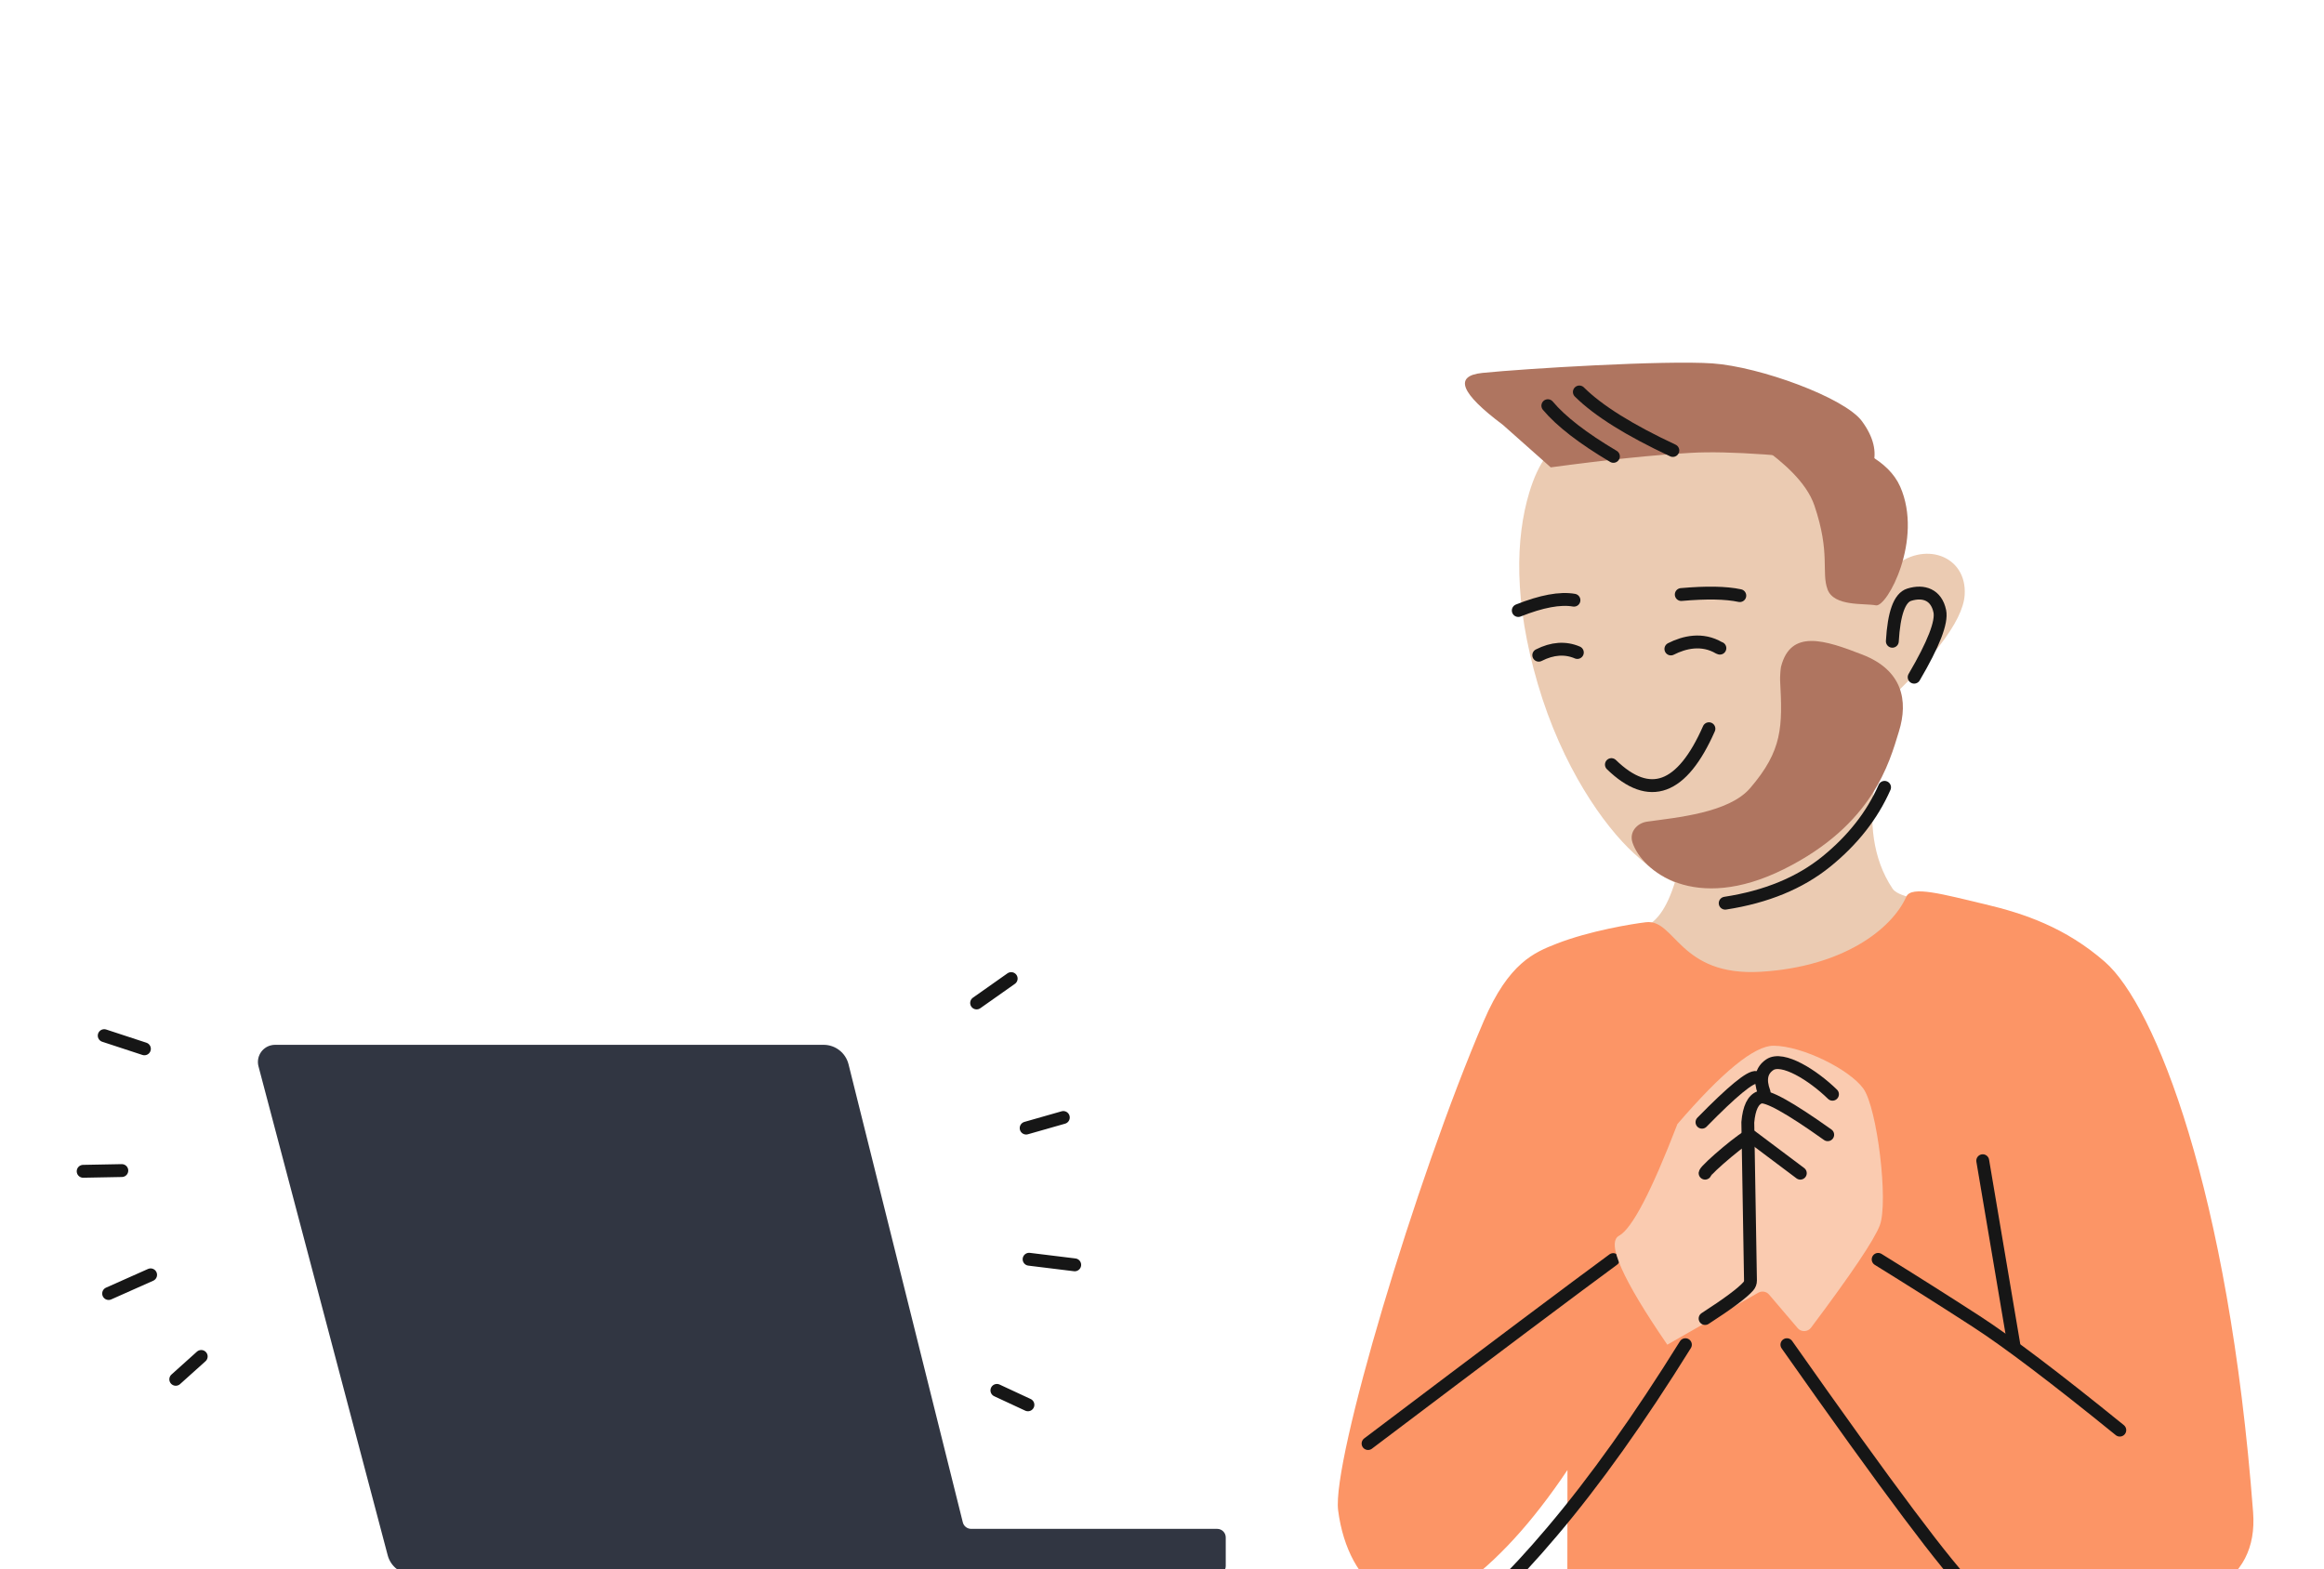 <?xml version="1.0" encoding="UTF-8"?>
<svg width="271px" height="183px" viewBox="0 0 271 183" version="1.1" xmlns="http://www.w3.org/2000/svg" xmlns:xlink="http://www.w3.org/1999/xlink">
    <title>Join newsletter - desktop - illustration - R</title>
    <g id="Page-1" stroke="none" stroke-width="1" fill="none" fill-rule="evenodd">
        <g id="newsletter---nowa-wersja-ENG---desktop-" transform="translate(-996, -164)">
            <g transform="translate(98, 163)" id="Robert-otrzymuje-newsletter">
                <g transform="translate(898, 1)" id="Robert-z-komputerem">
                    <g id="Group-11" transform="translate(155.999, 39.711)">
                        <path d="M70.64,53.018 C70.742,53.125 62.98,60.624 64.633,69.273 C64.822,70.261 66.883,71.774 70.816,73.812 C58.63,78.613 50.847,80.586 47.464,79.731 C44.082,78.875 39.026,72.605 32.297,60.921 C34.507,62.377 36.593,62.526 38.556,61.369 C40.519,60.211 42.763,57.509 45.288,53.26 C62.07,52.972 70.521,52.891 70.64,53.018 Z" id="Path-47" fill="#EBCBB2" transform="translate(51.556, 66.442) rotate(-23) translate(-51.556, -66.442) "></path>
                        <path d="M25.511,70.346 C22.938,71.353 19.938,72.559 17.025,79.352 C8.986,98.097 -0.7,130.719 0.04,136.432 C1.215,145.512 7.797,149.949 14.203,145.443 C18.474,142.44 22.666,137.867 26.781,131.724 L26.764,147.715 L102.033,145.732 C105.48,143.812 107.047,140.786 106.734,136.653 C103.884,99.077 95.292,77.563 89.455,72.465 C84.861,68.451 80.011,66.82 75.527,65.757 C70.561,64.58 66.881,63.538 66.294,64.86 C64.6,68.667 58.886,73.043 49.338,73.617 C39.789,74.191 39.368,67.438 35.938,67.841 C34.351,68.027 29.341,68.846 25.511,70.346 Z" id="Path-37" fill="#FC9566"></path>
                        <g id="GŁOWA-2" transform="translate(42.676, 34.677) scale(-1, 1) rotate(-4) translate(-42.676, -34.677) translate(12.676, 2.677)">
                            <path d="M47.185,9.871 C49.23,10.685 50.662,12.899 51.48,16.513 C52.707,21.934 52.412,29.321 48.928,38.721 C45.443,48.122 40.127,54.643 36.397,57.615 C33.91,59.596 32.036,60.654 30.774,60.788 L9.921,39.787 C3.307,32.966 -5.84923517e-11,28.007 -5.84923517e-11,24.911 C-5.84923517e-11,20.266 5.266,18.79 8.688,22.411 C10.968,24.826 14.551,19.739 19.436,7.152 L47.185,9.871 Z" id="Path-125" fill="#EBCBB2"></path>
                            <path d="M11.387,32.668 C6.627,34.153 5.677,37.629 6.537,41.307 C7.398,44.986 8.773,52.364 18.805,58.262 C28.838,64.159 35.312,59.596 36.626,56.394 C37.122,55.185 36.238,54.084 35.095,53.842 C31.684,53.119 25.654,52.162 23.379,49.1 C19.919,44.443 20.103,41.73 20.777,36.293 C20.813,35.997 20.825,34.987 20.777,34.725 C19.956,30.234 15.886,31.265 11.387,32.668 Z" id="Path-122" fill="#AF7560"></path>
                            <path d="M10.244,26.816 C11.572,26.647 15.109,27.33 15.996,25.356 C16.882,23.383 15.93,21.142 18.202,15.713 C20.473,10.284 30.197,7.154 27.085,7.154 C23.973,7.154 11.519,6.865 8.382,12.809 C5.245,18.753 8.916,26.984 10.244,26.816 Z" id="Path-123" fill="#AF7560"></path>
                            <path d="M11.732,10.578 C11.35,8.934 11.891,7.245 13.356,5.513 C15.553,2.914 25.675,-2.54072857e-13 31.209,-2.54072857e-13 C36.742,-2.54072857e-13 52.944,2.12 57.915,2.98 C61.228,3.553 60.294,5.509 55.112,8.847 L49.186,13.409 C42.701,12.069 37.298,11.126 32.98,10.578 C28.661,10.031 21.579,10.031 11.732,10.578 Z" id="Path-124" fill="#AF7560"></path>
                            <path d="M26.262,26.087 C27.907,26.2 30.106,26.787 32.859,27.847" id="Path-126" stroke="#161616" stroke-width="1.5" stroke-linecap="round" transform="translate(29.561, 26.967) rotate(-12) translate(-29.561, -26.967) "></path>
                            <path d="M45.406,28.674 C47.028,28.505 49.159,29.056 51.8,30.327" id="Path-126" stroke="#161616" stroke-width="1.5" stroke-linecap="round"></path>
                            <path d="M30.982,40.073 C29.204,47.641 31.393,51.037 37.547,50.259" id="Path-127" stroke="#161616" stroke-width="1.5" stroke-linecap="round" transform="translate(33.966, 45.221) rotate(-33) translate(-33.966, -45.221) "></path>
                            <path d="M41.987,11.621 C45.686,9.765 48.366,7.977 50.027,6.258" id="Path-128" stroke="#161616" stroke-width="1.5" stroke-linecap="round"></path>
                            <path d="M35.407,10.936 C40.446,8.472 44.039,6.134 46.187,3.923" id="Path-128" stroke="#161616" stroke-width="1.5" stroke-linecap="round" transform="translate(40.797, 7.429) rotate(5) translate(-40.797, -7.429) "></path>
                            <path d="M8.151,47.469 C9.183,50.889 11.077,54.028 13.834,56.887 C16.591,59.746 20.296,61.831 24.95,63.143" id="Path-3" stroke="#161616" stroke-width="1.5" stroke-linecap="round" transform="translate(16.551, 55.306) rotate(-3) translate(-16.551, -55.306) "></path>
                            <path d="M8.038,30.863 C8.078,27.588 7.55,25.736 6.453,25.309 C4.807,24.668 3.295,25.097 2.761,26.981 C2.405,28.237 3.221,30.865 5.207,34.864" id="Path-92" stroke="#161616" stroke-width="1.5" stroke-linecap="round"></path>
                            <path d="M28.04,33.067 C28.088,33.057 28.118,33.049 28.129,33.044 C30.19,32.02 32.22,32.65 33.735,33.559" id="Path-55" stroke="#161616" stroke-width="1.5" stroke-linecap="round"></path>
                            <path d="M44.587,34.731 C46.03,34.23 47.519,34.44 49.054,35.36" id="Path-55" stroke="#161616" stroke-width="1.5" stroke-linecap="round"></path>
                        </g>
                        <g id="Group-10" transform="translate(3.53, 82.244)">
                            <path d="M87.659,44.829 C80.156,38.743 74.572,34.514 70.909,32.143 C67.245,29.772 63.436,27.362 59.481,24.915" id="Path-38" stroke="#161616" stroke-width="1.5" stroke-linecap="round" stroke-linejoin="round"></path>
                            <path d="M11.991,65.25 C13.31,65.426 16.467,62.566 21.461,56.667 C26.456,50.769 31.637,43.501 37.004,34.864" id="Path-39" stroke="#161616" stroke-width="1.5" stroke-linecap="round"></path>
                            <path d="M0,46.394 C14.595,35.367 24.124,28.215 28.587,24.94" id="Path-40" stroke="#161616" stroke-width="1.5" stroke-linecap="round"></path>
                            <path d="M48.84,34.864 C60.626,51.626 67.773,61.162 70.28,63.47" id="Path-41" stroke="#161616" stroke-width="1.5" stroke-linecap="round"></path>
                            <path d="M47.284,0 C45.059,-0.009 41.322,3.035 36.073,9.135 L36.073,9.135 C33.041,17.003 30.773,21.343 29.269,22.156 C27.764,22.968 29.639,27.204 34.894,34.864 L45.504,28.802 C45.922,28.564 46.45,28.656 46.762,29.022 L50.092,32.93 C50.45,33.35 51.081,33.401 51.502,33.042 C51.558,32.994 51.609,32.941 51.653,32.882 C56.344,26.634 59.016,22.659 59.669,20.958 C60.7,18.274 59.377,7.241 57.751,4.994 C56.125,2.748 50.622,0.015 47.284,0 Z" id="Path-43" fill="#FACBB0"></path>
                            <path d="M39.301,31.813 C41.97,30.089 43.651,28.836 44.343,28.052 C44.508,27.865 44.597,27.623 44.593,27.373 L44.282,8.931 L44.282,8.931 C44.427,7.256 44.897,6.282 45.693,6.009 C46.488,5.736 49.123,7.192 53.598,10.379" id="Path-42" stroke="#161616" stroke-width="1.5" stroke-linecap="round"></path>
                            <path d="M39.301,14.862 C39.39,14.397 44.283,10.252 44.599,10.504 C44.809,10.671 46.744,12.124 50.404,14.862" id="Path-44" stroke="#161616" stroke-width="1.5" stroke-linecap="round"></path>
                            <path d="M46.181,5.437 C45.632,3.964 45.852,2.891 46.839,2.219 C48.32,1.21 51.864,3.421 54.156,5.657" id="Path-45" stroke="#161616" stroke-width="1.5" stroke-linecap="round"></path>
                            <line x1="71.676" y1="13.409" x2="75.305" y2="34.864" id="Path-15" stroke="#161616" stroke-width="1.5" stroke-linecap="round" stroke-linejoin="round"></line>
                            <path d="M38.937,8.918 C42.491,5.29 44.607,3.552 45.283,3.703" id="Path-46" stroke="#161616" stroke-width="1.5" stroke-linecap="round" stroke-linejoin="round"></path>
                        </g>
                    </g>
                    <g id="laptop" transform="translate(0, 112.909)">
                        <g id="Group-9" transform="translate(16.693, 28.119) scale(-1, 1) rotate(24) translate(-16.693, -28.119) translate(8.193, 7.119)" stroke="#161616" stroke-linecap="round" stroke-linejoin="round" stroke-width="1.5">
                            <line x1="0.756" y1="3.966" x2="4.412" y2="0.653" id="Path-48"></line>
                            <line x1="8.936" y1="15.864" x2="13.089" y2="14.108" id="Path-48"></line>
                            <line x1="10.815" y1="28.339" x2="16.175" y2="28.339" id="Path-48"></line>
                            <line x1="9.295" y1="39.433" x2="13.092" y2="40.662" id="Path-48"></line>
                        </g>
                        <g id="Group-9" transform="translate(118.377, 26.395) rotate(7) translate(-118.377, -26.395) translate(109.877, 0.895)" stroke="#161616" stroke-linecap="round" stroke-linejoin="round" stroke-width="1.5">
                            <line x1="1.316" y1="3.877" x2="4.972" y2="0.564" id="Path-48"></line>
                            <line x1="8.828" y1="17.658" x2="12.98" y2="15.902" id="Path-48"></line>
                            <line x1="11.033" y1="32.796" x2="16.393" y2="32.796" id="Path-48"></line>
                            <line x1="9.171" y1="48.435" x2="12.967" y2="49.664" id="Path-48"></line>
                        </g>
                        <path d="M45.209,68.47 L30.143,11.45 C29.861,10.382 30.498,9.288 31.566,9.006 C31.733,8.962 31.905,8.939 32.077,8.939 L96.037,8.939 C97.415,8.939 98.615,9.877 98.948,11.213 L112.274,64.632 C112.385,65.077 112.786,65.389 113.245,65.389 L141.933,65.389 C142.486,65.389 142.933,65.837 142.933,66.389 L142.933,69.727 C142.934,70.28 142.486,70.727 141.934,70.727 C141.934,70.727 141.933,70.727 141.933,70.727 L48.108,70.704 C46.747,70.703 45.556,69.786 45.209,68.47 Z" id="Path-35" fill="#313642"></path>
                    </g>
                </g>
            </g>
        </g>
    </g>
</svg>